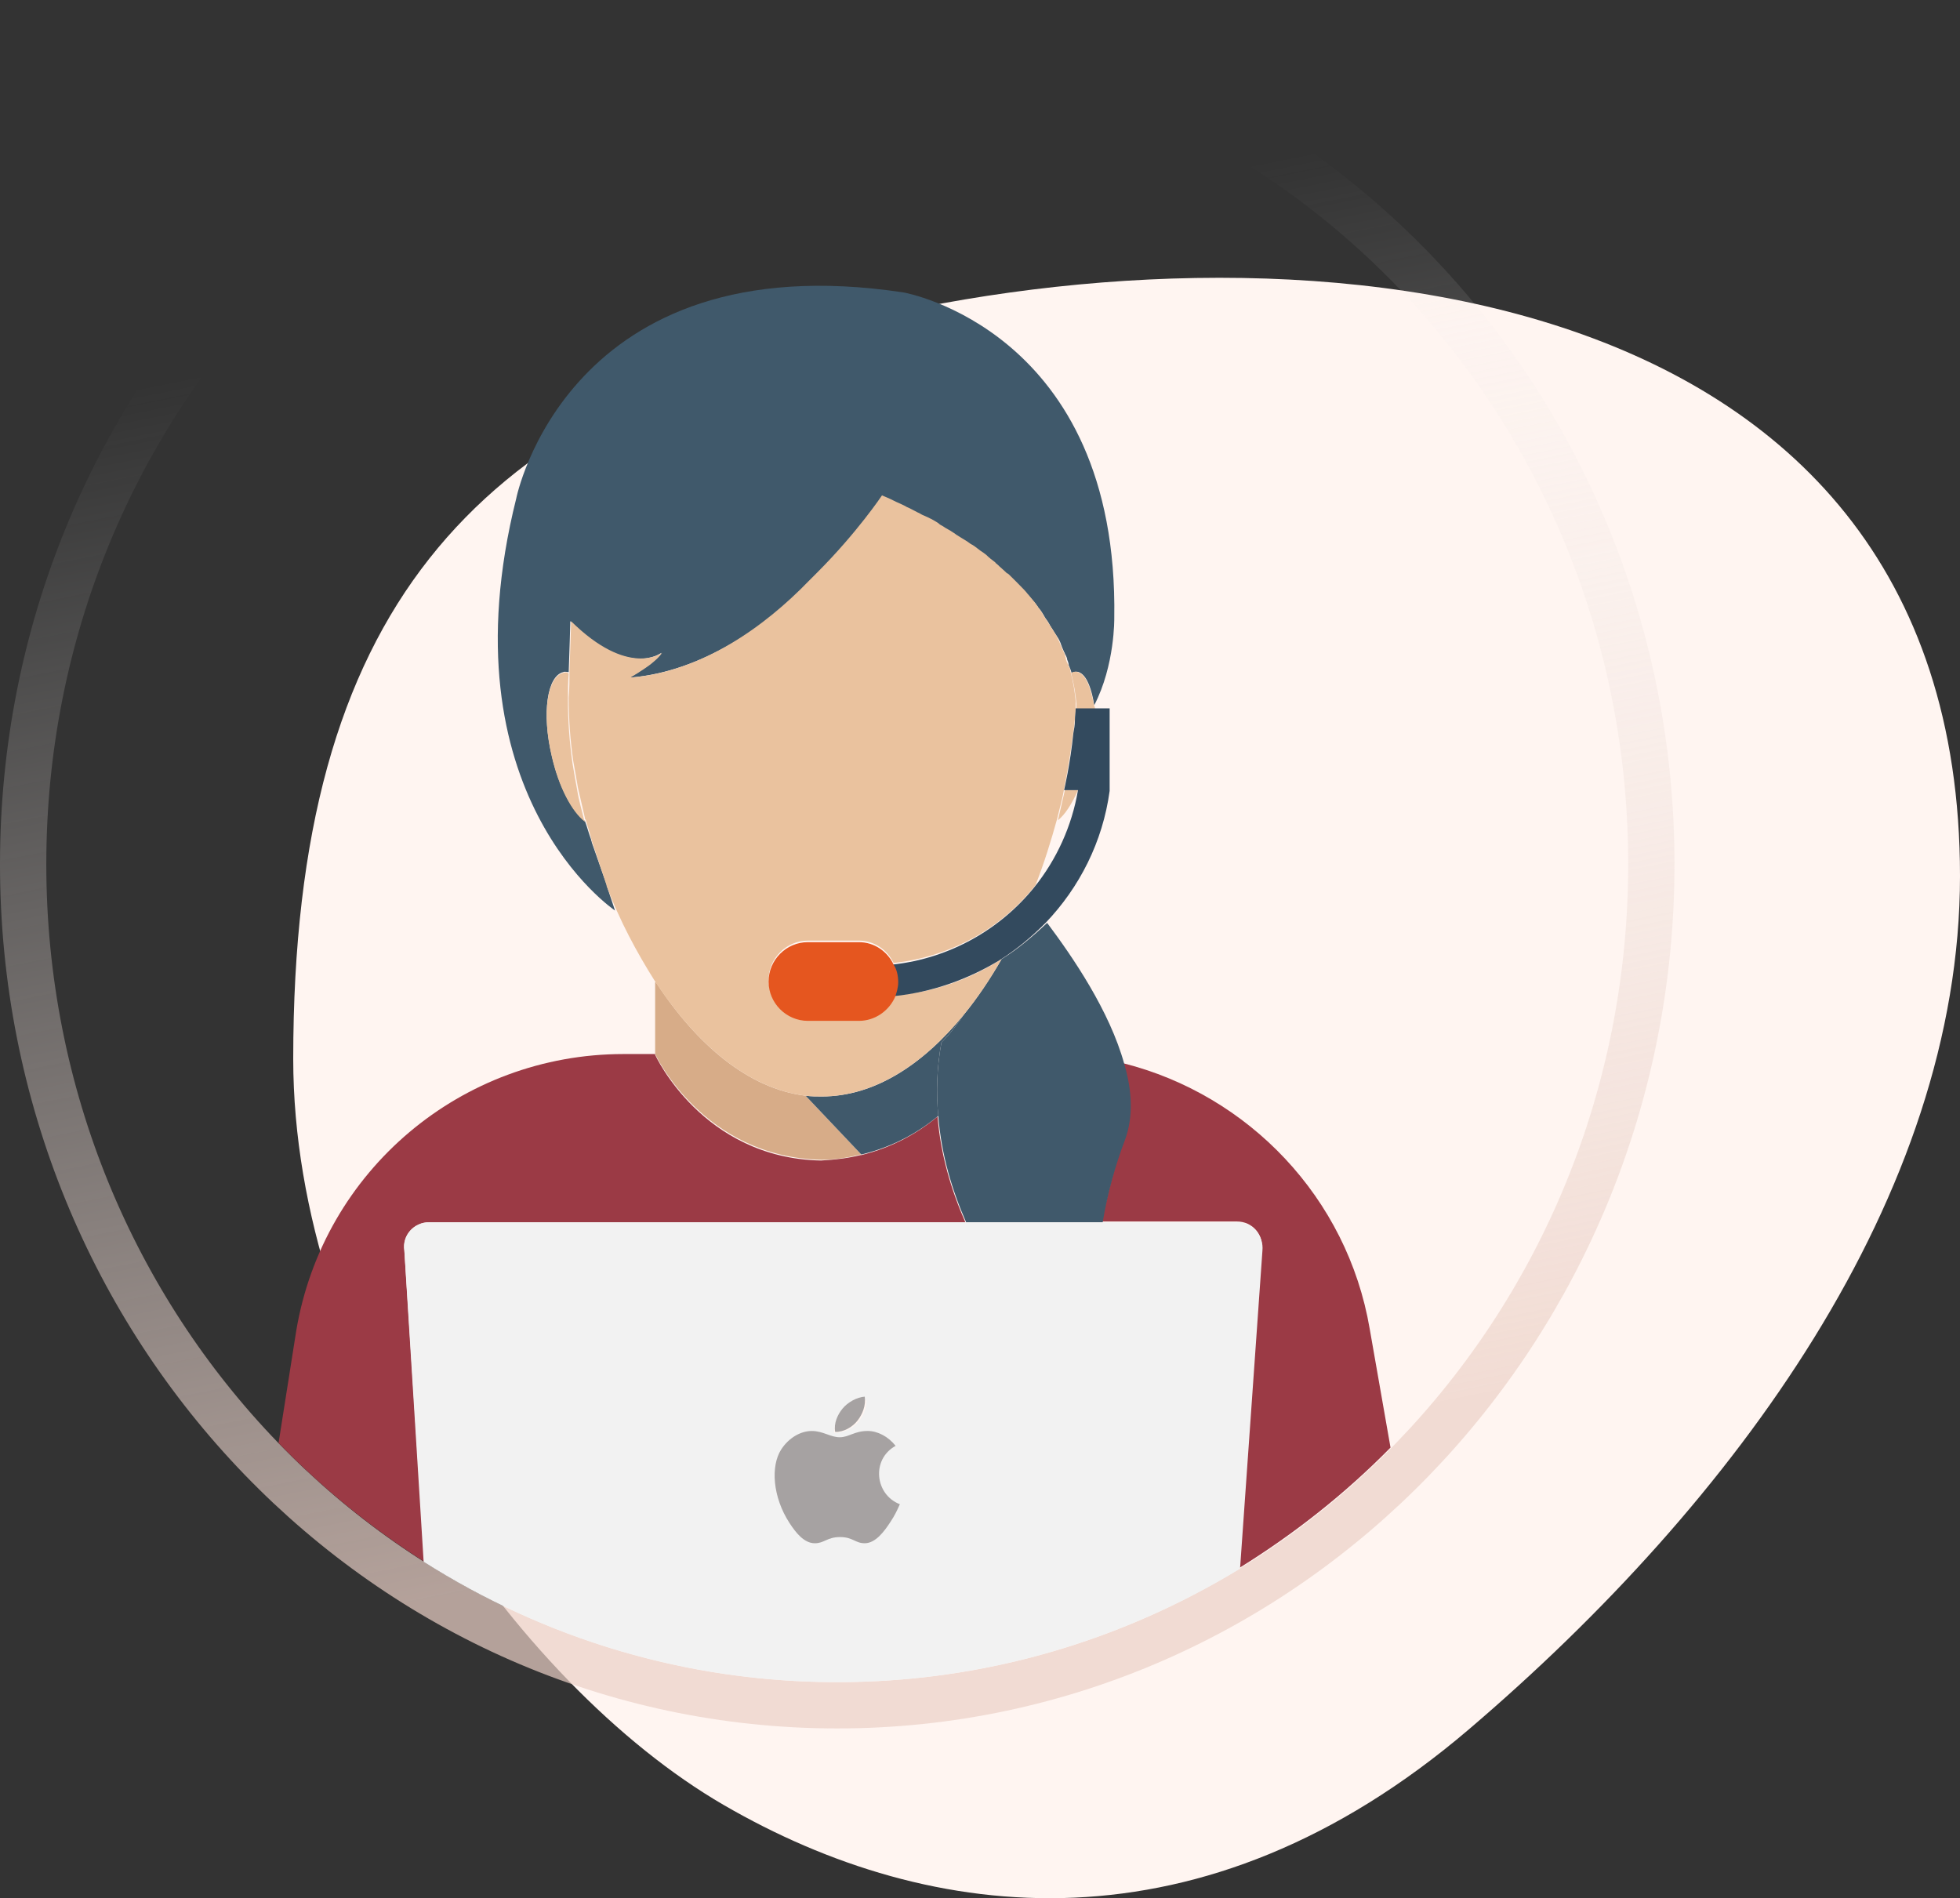 <svg fill="none" height="246" viewBox="0 0 254 246" width="254" xmlns="http://www.w3.org/2000/svg">
    <rect x="0" y="0" width="254" height="246" fill="#333333" stroke="none"/>
    <path
        d="M254 113.531C254 154.988 224.871 194.673 190.365 224.109C155.859 253.546 120.785 249.589 93.774 233.912C66.764 218.235 38 177.044 38 137.216C38 78.69 61.594 54.479 108.357 42.349C164.871 27.689 254 33.455 254 113.531Z"
        fill="#FFF5F1"/>
    <path
        d="M108.5 221C166.86 221 214 172.103 214 112C214 51.897 166.86 3 108.5 3C50.14 3 3 51.897 3 112C3 172.103 50.14 221 108.5 221Z"
        stroke="url(#paint0_linear)" stroke-opacity="0.7" stroke-width="6"/>
    <path
        d="M55.6 158.4H125.1C123.3 154.3 121.9 149.7 121.5 144.7C119 146.8 115.7 148.7 111.6 149.7H111.5C109.9 150.1 108.2 150.3 106.4 150.4C91 150.1 84.9 136.7 84.9 136.7V136.6H80.8C59.8 136.6 41.9 151.7 38.4 172.4L36.1 187C41.8 192.9 48.1 198 55 202.4L52.4 162C52.1 160.1 53.7 158.4 55.6 158.4Z"
        fill="#9B3A45"/>
    <path
        d="M145.6 137.801C146.5 141.301 146.8 144.701 145.7 147.601C144.4 151.101 143.5 154.801 142.8 158.301H160.3C162.3 158.301 163.8 160.001 163.5 162.001L160.6 203.201C167.7 198.801 174.3 193.601 180.2 187.601L177.5 172.201C174.6 155.201 161.8 141.901 145.6 137.801Z"
        fill="#9B3A45"/>
    <path
        d="M106.5 150.301C108.3 150.301 110 150.001 111.6 149.601L104.4 142.001C97 141.101 90.3 135.401 85 127.301C85 127.301 85 127.301 84.9 127.301V136.501V136.601C84.9 136.601 91.1 150.001 106.5 150.301Z"
        fill="#D7AC88"/>
    <path
        d="M122 135.1C122 135.1 123.2 134 124.9 131.5C119.6 138 113.3 142.1 106.5 142.1C105.8 142.1 105.1 142.1 104.4 142L111.6 149.6H111.7C115.8 148.6 119.1 146.7 121.6 144.6C121.3 141.6 121.4 138.4 122 135.1Z"
        fill="#40596B"/>
    <path
        d="M129.8 124.3C128.3 126.9 126.7 129.3 124.9 131.5C123.2 134 122 135.1 122 135.1C121.4 138.4 121.3 141.6 121.6 144.7C122 149.7 123.4 154.3 125.2 158.4H142.9C143.5 154.8 144.5 151.1 145.8 147.7C146.9 144.7 146.7 141.3 145.7 137.9C143.8 131 139 124 135.7 119.6C133.9 121.3 131.9 123 129.8 124.3Z"
        fill="#40596B"/>
    <path
        d="M76.7 109.201C76.7 109.101 76.6 108.901 76.6 108.801C76.3 108.001 76.1 107.201 75.8 106.401C74.1 105.101 72.4 101.901 71.5 97.901C70.2 92.401 70.9 87.601 73 87.101C73.2 87.001 73.5 87.101 73.7 87.101C73.8 83.901 73.9 81.501 73.9 80.801C73.9 80.601 73.9 80.501 73.9 80.501C81.4 88.001 85.7 84.601 85.7 84.601C85.4 85.101 84.9 85.601 84.2 86.101C83 87.001 81.6 87.801 81.6 87.801C81.7 87.801 81.7 87.801 81.8 87.801C91 87.001 99.1 81.201 105 75.601C105.3 75.301 105.7 75.001 106 74.601L106.1 74.501C111.3 69.301 114.5 64.501 114.5 64.501C114.8 64.601 115 64.701 115.2 64.801C115.7 65.001 116.2 65.301 116.7 65.501C117 65.701 117.4 65.801 117.7 66.001C118.2 66.201 118.6 66.501 119.1 66.701C119.4 66.801 119.6 67.001 119.9 67.101C120.6 67.401 121.2 67.801 121.8 68.101C122 68.201 122.2 68.301 122.4 68.501C122.9 68.801 123.3 69.001 123.7 69.301C123.9 69.401 124.1 69.601 124.3 69.701C124.9 70.101 125.4 70.401 126 70.801C126.1 70.801 126.1 70.901 126.2 70.901C126.7 71.201 127.2 71.601 127.6 71.901C127.7 72.001 127.9 72.101 128 72.201C128.4 72.501 128.8 72.801 129.2 73.201C129.3 73.301 129.4 73.301 129.4 73.401C129.9 73.801 130.3 74.201 130.7 74.601C130.8 74.701 130.9 74.801 131 74.801C131.3 75.101 131.7 75.401 132 75.801C132.1 75.901 132.2 76.001 132.3 76.101C132.7 76.501 133 76.901 133.4 77.301C133.4 77.301 133.4 77.301 133.5 77.401C133.8 77.801 134.1 78.101 134.4 78.501C134.5 78.601 134.5 78.701 134.6 78.801C134.9 79.101 135.1 79.501 135.3 79.801C135.3 79.901 135.4 79.901 135.4 80.001C135.7 80.401 135.9 80.701 136.1 81.101C136.2 81.201 136.2 81.301 136.3 81.401C136.5 81.701 136.6 81.901 136.8 82.201C136.9 82.301 136.9 82.401 137 82.501C137.2 82.801 137.4 83.201 137.5 83.501C137.5 83.601 137.6 83.701 137.6 83.801C137.7 84.001 137.8 84.301 137.9 84.501C138 84.601 138 84.801 138.1 84.901C138.2 85.101 138.3 85.301 138.3 85.501C138.4 85.701 138.5 86.001 138.5 86.201C138.6 86.401 138.6 86.501 138.7 86.701C138.8 86.901 138.8 87.101 138.9 87.201C139.3 87.001 139.7 87.001 140 87.201C140.9 87.701 141.5 89.401 141.8 91.401C144.5 86.201 144.4 80.101 144.4 80.101C145 42.801 117.1 37.901 117.1 37.901C73.5 31.301 66.9 64.601 66.9 64.601C57.3 103.001 79.7 118.001 79.7 118.001L78.7 115.001C78.7 115.001 78.7 115.001 78.7 114.901L76.7 109.201Z"
        fill="#40596B"/>
    <path
        d="M73 87.2C70.9 87.7 70.2 92.501 71.5 98.001C72.4 102 74.1 105.2 75.8 106.5C75.8 106.4 75.8 106.3 75.7 106.3C75.4 105 75 103.7 74.8 102.4C74.6 101.3 74.4 100.2 74.2 99.001C73.8 96.201 73.6 93.5 73.6 90.7C73.6 89.5 73.6 88.4 73.7 87.3C73.5 87.1 73.3 87.1 73 87.2Z"
        fill="#EAC29E"/>
    <path
        d="M160.3 158.4H142.8H125.1H55.6C53.6 158.4 52.1 160.1 52.4 162.1L54.9 202.4C70.5 212.3 88.8 218 108.5 218C127.6 218 145.4 212.6 160.7 203.3L163.6 162.1C163.8 160.1 162.3 158.4 160.3 158.4ZM112.3 181.4C112.3 183.8 110.4 185.7 108.1 185.7C108.1 183.3 109.9 181.4 112.3 181.4ZM104.6 186.1C105.2 186 105.8 186.1 106.4 186.4C107.6 187 108.9 187 110.1 186.4C110.7 186.1 111.3 186 111.9 186.1C113.1 186.2 114.1 187 114.9 188.3C113.8 189 113 190.4 112.9 191.8C112.9 192.4 113 193 113.3 193.5H100.6C100.2 189.7 101.9 186.3 104.6 186.1Z"
        fill="#F2F2F2"/>
    <path d="M139.1 95C139.2 94.5 139.2 94 139.3 93.4C139.2 93.9 139.2 94.4 139.1 95Z"
          fill="#F8B64C"/>
    <path d="M139.7 102.4H138C137.7 103.7 137.4 105 137.1 106.3C138 105.6 138.9 104.2 139.7 102.4Z" fill="#EAC29E"/>
    <path
        d="M139.9 87.201C139.5 87.001 139.2 87.001 138.8 87.201C139.2 88.701 139.4 90.101 139.5 91.201C139.5 91.901 139.4 92.601 139.4 93.401C139.4 92.901 139.5 92.401 139.5 91.901H141.9C141.9 91.801 141.9 91.601 141.8 91.501C141.4 89.301 140.8 87.601 139.9 87.201Z"
        fill="#EAC29E"/>
    <path
        d="M104.4 141.999C105.1 142.099 105.8 142.099 106.5 142.099C113.3 142.099 119.7 137.899 124.9 131.499C126.7 129.299 128.3 126.899 129.8 124.299C125.7 126.899 121.1 128.599 116 128.999C115.2 130.799 113.4 132.099 111.3 132.099H104.7C101.9 132.099 99.6 129.799 99.6 126.999C99.6 124.199 101.9 121.899 104.7 121.899H111.3C113.3 121.899 115 123.099 115.8 124.799C123.2 123.999 129.8 120.299 134.2 114.699C135.3 111.899 136.2 108.999 137 106.099C137.3 104.799 137.7 103.499 137.9 102.199C137.9 102.199 138.6 98.799 139.1 94.799C139.2 94.299 139.2 93.699 139.3 93.199V93.099C139.4 92.399 139.4 91.599 139.4 90.899C139.3 89.799 139.1 88.399 138.7 86.899C138.7 86.699 138.6 86.499 138.5 86.399C138.5 86.199 138.4 86.099 138.3 85.899C138.2 85.699 138.1 85.399 138.1 85.199C138 84.999 138 84.799 137.9 84.599C137.8 84.499 137.8 84.299 137.7 84.199C137.6 83.999 137.5 83.699 137.4 83.499C137.4 83.399 137.3 83.299 137.3 83.199C137.1 82.899 137 82.499 136.8 82.199C136.7 82.099 136.7 81.999 136.6 81.899C136.4 81.599 136.3 81.399 136.1 81.099C136 80.999 136 80.899 135.9 80.799C135.7 80.399 135.4 80.099 135.2 79.699C135.2 79.599 135.1 79.599 135.1 79.499C134.9 79.199 134.6 78.799 134.4 78.499C134.3 78.399 134.3 78.299 134.2 78.199C133.9 77.799 133.6 77.499 133.3 77.099C133.3 77.099 133.3 77.099 133.2 76.999C132.9 76.599 132.5 76.199 132.1 75.799C132 75.699 131.9 75.599 131.8 75.499C131.5 75.199 131.2 74.899 130.8 74.499C130.7 74.399 130.6 74.299 130.5 74.299C130.1 73.899 129.6 73.499 129.2 73.099C129.1 72.999 129 72.999 129 72.899C128.6 72.599 128.2 72.299 127.8 71.899C127.7 71.799 127.5 71.699 127.4 71.599C126.9 71.299 126.5 70.899 126 70.599C125.9 70.599 125.9 70.499 125.8 70.499C125.3 70.099 124.7 69.799 124.1 69.399C123.9 69.299 123.7 69.099 123.5 68.999C123.1 68.699 122.6 68.499 122.2 68.199C122 68.099 121.8 67.999 121.6 67.799C121 67.399 120.4 67.099 119.7 66.799C119.4 66.699 119.2 66.499 118.9 66.399C118.5 66.199 118 65.899 117.5 65.699C117.2 65.499 116.9 65.399 116.5 65.199C116 64.999 115.5 64.699 115 64.499C114.8 64.399 114.5 64.299 114.3 64.199C114.3 64.199 111.1 68.999 105.9 74.199L105.8 74.299C105.5 74.599 105.2 74.899 104.8 75.299C99.1 81.199 91 86.999 81.9 87.799C81.8 87.799 81.8 87.799 81.7 87.799C81.7 87.799 83.1 86.999 84.3 86.099C84.9 85.599 85.5 85.099 85.8 84.599C85.7 84.699 81.4 87.799 74 80.499C74 80.599 74 80.699 74 80.699C74 81.499 73.9 83.899 73.8 86.999C73.8 88.099 73.8 89.199 73.7 90.399C73.7 93.199 73.9 95.999 74.3 98.699C74.5 99.799 74.7 100.899 74.9 102.099C75.2 103.399 75.5 104.699 75.8 105.999C75.8 106.099 75.8 106.199 75.9 106.199C76.1 106.999 76.4 107.799 76.6 108.599C76.6 108.699 76.7 108.899 76.7 108.999L78.6 114.699C78.6 114.699 78.6 114.699 78.6 114.799C80.3 119.299 82.5 123.399 84.9 127.199C90.3 135.399 97 141.099 104.4 141.999Z"
        fill="#EAC29E"/>
    <path
        d="M139.4 91.801C139.4 92.301 139.3 92.801 139.3 93.301V93.401C139.3 93.901 139.2 94.501 139.1 95.001C138.7 99.001 137.9 102.401 137.9 102.401H139.6H139.7C138.9 107.101 136.9 111.401 134.1 114.901C129.7 120.401 123.1 124.201 115.7 125.001C116 125.701 116.2 126.401 116.2 127.201C116.2 127.901 116.1 128.501 115.8 129.101C120.8 128.601 125.5 126.901 129.6 124.401C131.8 123.001 133.7 121.401 135.5 119.601C139.9 115.001 142.9 109.101 143.8 102.501V91.801H141.6H139.4Z"
        fill="#334A5E"/>
    <path
        d="M115.8 125C115 123.3 113.3 122.1 111.3 122.1H104.7C101.9 122.1 99.6 124.4 99.6 127.2C99.6 130 101.9 132.3 104.7 132.3H111.3C113.4 132.3 115.2 131 116 129.2C116.2 128.6 116.4 128 116.4 127.3C116.4 126.4 116.2 125.6 115.8 125Z"
        fill="#E5561F"/>
    <g clip-path="url(#clip0)">
        <path
            d="M112.062 181C111.049 181.07 109.865 181.718 109.175 182.563C108.546 183.329 108.028 184.466 108.23 185.572C109.337 185.606 110.48 184.942 111.143 184.084C111.763 183.285 112.232 182.154 112.062 181Z"
            fill="#A6A2A2"/>
        <path
            d="M116.065 187.375C115.092 186.155 113.725 185.447 112.435 185.447C110.731 185.447 110.01 186.263 108.826 186.263C107.605 186.263 106.678 185.45 105.204 185.45C103.756 185.45 102.215 186.334 101.238 187.847C99.864 189.978 100.099 193.983 102.325 197.395C103.122 198.615 104.186 199.988 105.578 200C106.817 200.012 107.166 199.206 108.844 199.197C110.522 199.188 110.84 200.011 112.076 199.998C113.469 199.987 114.591 198.466 115.388 197.245C115.959 196.37 116.172 195.929 116.615 194.941C113.393 193.715 112.876 189.133 116.065 187.375Z"
            fill="#A6A2A2"/>
    </g>
    <defs>
        <linearGradient gradientUnits="userSpaceOnUse" id="paint0_linear" x1="66" x2="108.5" y1="6" y2="218">
            <stop offset="0.156" stop-color="#EFEFEF" stop-opacity="0"/>
            <stop offset="0.906" stop-color="#ECD1C7"/>
        </linearGradient>
        <clipPath id="clip0">
            <rect fill="white" height="19" width="19" x="99" y="181"/>
        </clipPath>
    </defs>
</svg>
